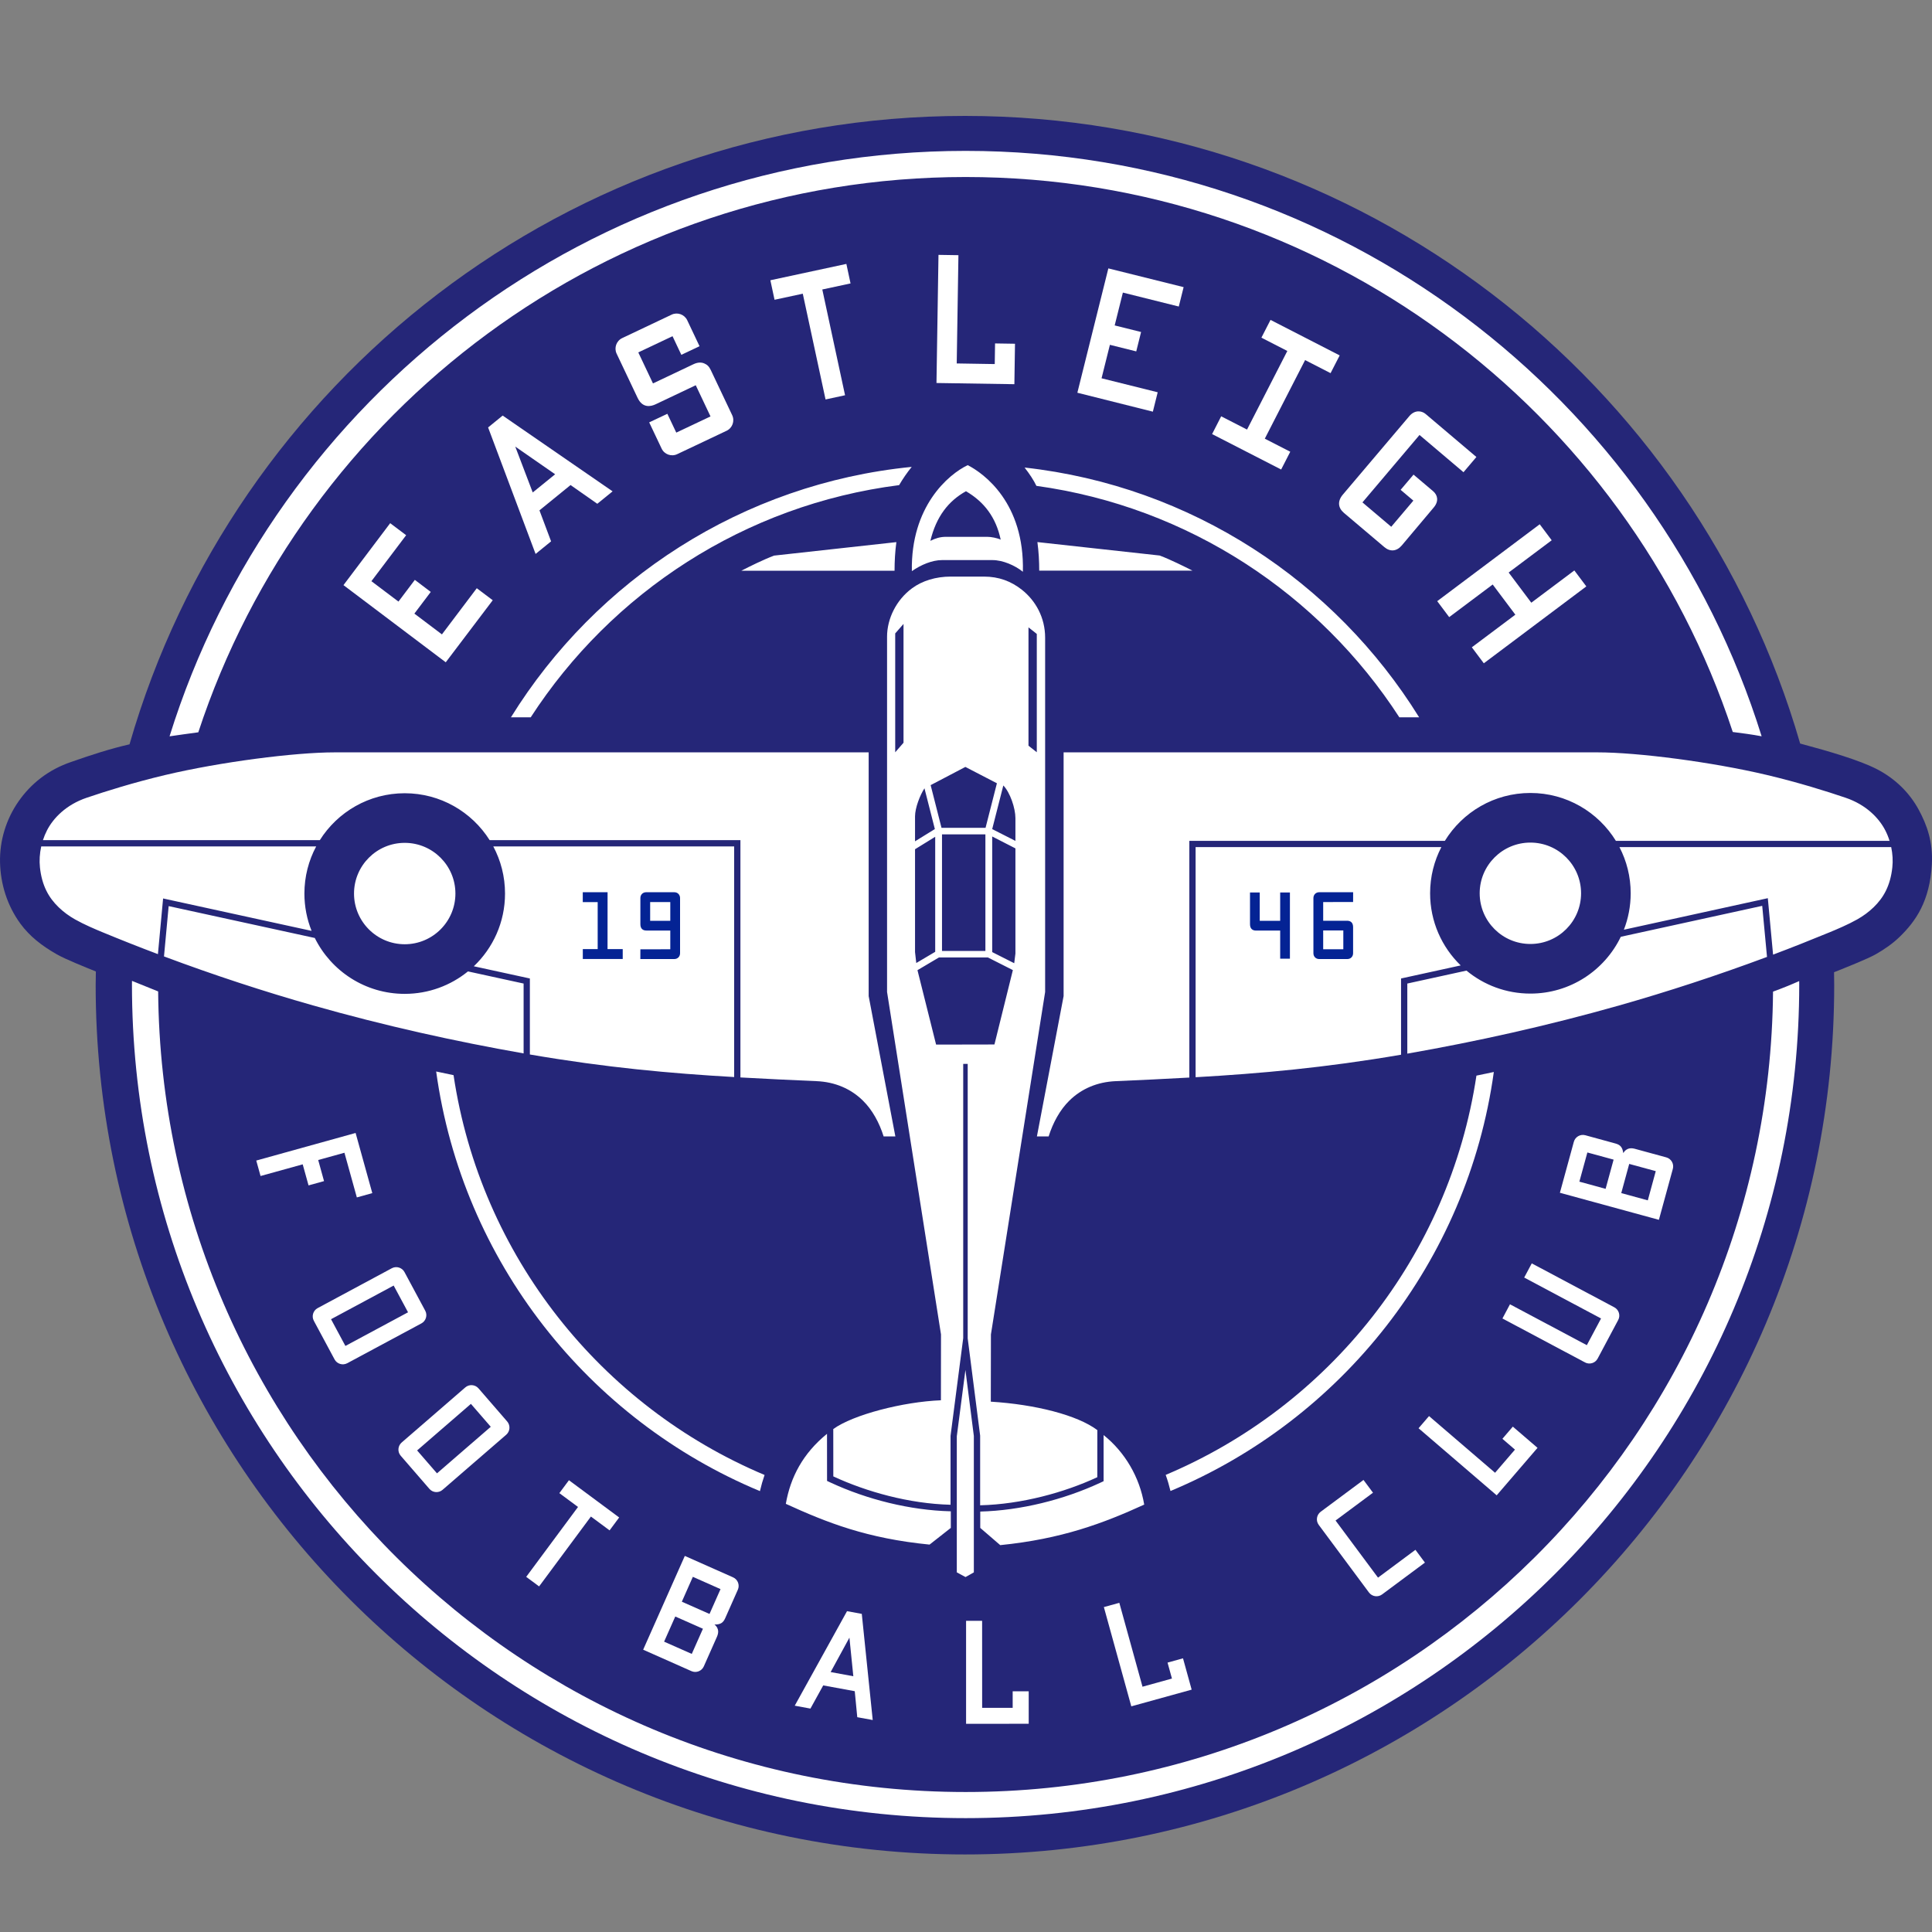 <?xml version="1.0" encoding="UTF-8"?>
<svg xmlns="http://www.w3.org/2000/svg" width="50" height="50" viewBox="0 0 50 50" fill="none">
  <rect x="0" y="0" width="50" height="50" fill="#808080" stroke="none"/>
  <path fill-rule="evenodd" clip-rule="evenodd" d="M24.973 3C35.225 3 43.877 9.863 46.588 19.243C47.344 19.445 48.131 19.676 48.58 19.909C49.05 20.153 49.422 20.518 49.663 20.968C49.863 21.341 50.029 21.781 49.996 22.369C49.942 23.322 49.582 23.84 49.159 24.249C48.977 24.425 48.764 24.571 48.543 24.697C48.336 24.814 47.809 25.024 47.465 25.161C47.467 25.273 47.469 25.384 47.469 25.497C47.469 37.919 37.395 47.993 24.973 47.993C12.55 47.993 2.476 37.919 2.476 25.497C2.476 25.378 2.479 25.26 2.481 25.142C2.188 25.022 1.703 24.83 1.469 24.697C1.077 24.474 0.767 24.23 0.529 23.906C0.182 23.431 0.015 22.876 0.001 22.324C-0.013 21.762 0.156 21.202 0.484 20.734C0.792 20.294 1.239 19.921 1.854 19.715C2.38 19.531 2.837 19.382 3.352 19.263C6.056 9.872 14.713 3 24.973 3Z" fill="#252678"></path>
  <path fill-rule="evenodd" clip-rule="evenodd" d="M24.99 3.905C34.666 3.905 42.856 10.279 45.591 19.055C45.338 19.007 45.094 18.976 44.844 18.944C42.1 10.604 34.247 4.581 24.99 4.581C15.729 4.581 7.875 10.608 5.132 18.952C4.883 18.986 4.623 19.021 4.388 19.056C7.122 10.279 15.313 3.905 24.99 3.905ZM46.563 25.39C46.563 25.42 46.564 25.45 46.564 25.479C46.564 37.392 36.903 47.053 24.99 47.053C13.076 47.053 3.415 37.392 3.415 25.479C3.415 25.448 3.416 25.416 3.416 25.385L4.093 25.658C4.189 37.116 13.509 46.377 24.99 46.377C36.468 46.377 45.787 37.118 45.886 25.663C46.134 25.573 46.358 25.481 46.563 25.39Z" fill="white"></path>
  <path fill-rule="evenodd" clip-rule="evenodd" d="M26.516 12.1C30.831 12.579 34.546 15.046 36.727 18.564H36.215C34.147 15.373 30.758 13.118 26.822 12.574C26.751 12.426 26.647 12.268 26.516 12.1ZM38.66 27.743C37.98 32.653 34.719 36.739 30.292 38.587C30.258 38.445 30.217 38.306 30.168 38.17C34.389 36.391 37.508 32.509 38.21 27.837C38.36 27.806 38.51 27.775 38.66 27.743ZM19.667 38.59C15.231 36.742 11.965 32.649 11.288 27.73C11.438 27.762 11.588 27.794 11.738 27.825C12.437 32.504 15.56 36.393 19.787 38.172C19.74 38.308 19.7 38.447 19.667 38.59ZM23.269 12.555C19.273 13.064 15.828 15.335 13.735 18.564H13.223C15.431 15.002 19.212 12.518 23.595 12.083C23.474 12.232 23.366 12.39 23.269 12.555Z" fill="white"></path>
  <path fill-rule="evenodd" clip-rule="evenodd" d="M22.481 19.471H8.661C7.626 19.471 5.7 19.72 4.281 20.056C3.452 20.253 2.735 20.479 2.245 20.645C1.707 20.827 1.378 21.176 1.218 21.486C1.176 21.567 1.14 21.653 1.111 21.743H8.277C8.736 21.014 9.549 20.529 10.474 20.529C11.4 20.529 12.212 21.014 12.672 21.743H19.162V27.884C19.811 27.92 20.486 27.953 21.13 27.98C21.611 28 22.022 28.178 22.333 28.485C22.576 28.723 22.758 29.058 22.868 29.41L23.172 29.411L22.481 25.779V19.471ZM39.606 21.806C40.331 21.806 40.918 22.394 40.918 23.118C40.918 23.843 40.331 24.43 39.606 24.43C38.882 24.43 38.294 23.843 38.294 23.118C38.294 22.394 38.882 21.806 39.606 21.806ZM10.474 21.813C11.199 21.813 11.786 22.401 11.786 23.125C11.786 23.849 11.199 24.437 10.474 24.437C9.75 24.437 9.162 23.849 9.162 23.125C9.162 22.401 9.75 21.813 10.474 21.813ZM21.403 37.107C20.779 37.615 20.457 38.23 20.337 38.919C21.4 39.405 22.436 39.815 24.057 39.974L24.607 39.542V39.112L24.596 39.112C23.554 39.086 22.439 38.807 21.498 38.37L21.404 38.326L21.403 37.107ZM28.561 37.139C29.114 37.582 29.493 38.228 29.612 38.939C28.549 39.425 27.47 39.829 25.886 39.988L25.369 39.542V39.119H25.37C26.411 39.092 27.525 38.814 28.467 38.377L28.561 38.333L28.561 37.139ZM24.762 40.693L24.988 40.814L25.203 40.693V37.163L24.985 35.454L24.762 37.17V40.693ZM25.044 27.534H24.928V34.63L24.6 37.16V38.943C23.528 38.916 22.423 38.607 21.566 38.209L21.565 36.984C22.075 36.612 23.377 36.277 24.351 36.239L24.353 34.535L22.957 25.672V16.477C22.957 16.012 23.196 15.524 23.605 15.224C23.866 15.031 24.22 14.922 24.605 14.922H25.46C25.853 14.922 26.166 15.043 26.444 15.261C26.8 15.542 27.048 15.98 27.048 16.504V25.672L25.645 34.535L25.642 36.275C26.79 36.346 27.88 36.621 28.399 37.011L28.398 38.23C27.541 38.628 26.437 38.93 25.366 38.957V37.153L25.044 34.637L25.044 27.534ZM23.599 14.781C23.838 14.615 24.125 14.495 24.38 14.495H25.682C25.954 14.495 26.263 14.631 26.472 14.797C26.518 13.016 25.464 12.252 25.044 12.038C24.54 12.278 23.567 13.111 23.599 14.781ZM24.078 13.997C24.209 13.931 24.335 13.893 24.478 13.893H25.55C25.652 13.893 25.809 13.924 25.898 13.966C25.776 13.392 25.473 12.989 24.999 12.713C24.548 12.964 24.23 13.366 24.078 13.997ZM19.186 14.77H23.151C23.151 14.524 23.165 14.276 23.198 14.03L20.033 14.379C19.753 14.485 19.398 14.661 19.186 14.77ZM30.861 14.768H26.895C26.895 14.523 26.881 14.275 26.848 14.029L30.013 14.377C30.293 14.483 30.648 14.66 30.861 14.768ZM23.681 21.129C23.681 20.907 23.81 20.578 23.925 20.401L24.194 21.456L23.681 21.773V21.129ZM24.085 20.319L24.984 19.848L25.8 20.271L25.506 21.424H24.366L24.085 20.319ZM25.966 20.328C26.141 20.508 26.279 20.915 26.279 21.174V21.762L25.678 21.457L25.966 20.328ZM26.279 21.956V24.678L26.248 24.928L25.678 24.64V21.648L26.279 21.956ZM26.213 25.106L25.736 27.031L24.226 27.034L23.744 25.108L24.3 24.779H25.567L26.213 25.106ZM23.713 24.923L23.681 24.64V21.978L24.203 21.656V24.633L23.713 24.923ZM25.502 21.593H24.379V24.61H25.502V21.593ZM26.617 16.236L26.832 16.406V19.468L26.617 19.299V16.236ZM23.383 16.147L23.168 16.393V19.469L23.383 19.222V16.147ZM27.526 19.471H41.346C42.381 19.471 44.307 19.72 45.726 20.056C46.555 20.253 47.272 20.479 47.762 20.645C48.3 20.827 48.629 21.176 48.789 21.486C48.834 21.572 48.872 21.665 48.901 21.761H41.819C41.362 21.018 40.542 20.522 39.606 20.522C38.67 20.522 37.85 21.018 37.393 21.761H30.78V27.887C30.151 27.922 29.5 27.954 28.878 27.98C28.396 28 27.985 28.178 27.674 28.485C27.431 28.723 27.249 29.058 27.139 29.41L26.835 29.411L27.526 25.779V19.471ZM48.944 21.923C48.981 22.098 48.992 22.279 48.973 22.45C48.922 22.92 48.748 23.23 48.489 23.48C48.362 23.602 48.227 23.702 48.065 23.794C47.828 23.928 47.531 24.053 47.354 24.126C46.867 24.327 46.377 24.521 45.887 24.706L45.751 23.245L42.026 24.061C42.139 23.769 42.202 23.451 42.202 23.118C42.202 22.687 42.097 22.281 41.911 21.923H48.944ZM37.803 24.985L36.259 25.323V27.296C34.281 27.635 32.609 27.783 30.951 27.878L30.942 27.878V21.923H37.302C37.116 22.281 37.011 22.687 37.011 23.118C37.011 23.851 37.315 24.513 37.803 24.985ZM45.73 24.765C44.445 25.244 43.157 25.665 41.907 26.02C40.043 26.549 38.204 26.956 36.421 27.268V25.454L37.952 25.119C38.401 25.491 38.978 25.714 39.606 25.714C40.636 25.714 41.526 25.114 41.946 24.244L45.606 23.443L45.73 24.765ZM1.067 21.905C1.027 22.085 1.015 22.273 1.034 22.45C1.085 22.92 1.259 23.23 1.518 23.48C1.645 23.602 1.78 23.702 1.942 23.794C2.179 23.928 2.476 24.053 2.653 24.126C3.129 24.323 3.607 24.512 4.087 24.693L4.221 23.252L8.064 24.091C7.944 23.792 7.878 23.466 7.878 23.125C7.878 22.684 7.988 22.269 8.183 21.905H1.067ZM12.262 25.007L13.713 25.323V27.29C15.683 27.629 17.351 27.779 19 27.874V21.905H12.766C12.96 22.269 13.07 22.684 13.07 23.125C13.07 23.866 12.76 24.534 12.262 25.007ZM4.244 24.752C5.539 25.237 6.839 25.662 8.1 26.02C9.951 26.546 11.779 26.951 13.551 27.262V25.454L12.111 25.14C11.664 25.503 11.095 25.721 10.474 25.721C9.454 25.721 8.571 25.132 8.147 24.275L4.365 23.45L4.244 24.752Z" fill="white"></path>
  <path fill-rule="evenodd" clip-rule="evenodd" d="M24.288 6.596L24.804 6.604L24.76 9.406L25.744 9.422L25.752 8.888L26.268 8.896L26.252 9.943L24.236 9.912L24.288 6.596Z" fill="white"></path>
  <path fill-rule="evenodd" clip-rule="evenodd" d="M28.684 6.946L30.632 7.431L30.507 7.933L29.06 7.572L28.848 8.422L29.531 8.592L29.406 9.094L28.724 8.924L28.508 9.79L29.961 10.152L29.836 10.654L27.882 10.164L28.684 6.946Z" fill="white"></path>
  <path fill-rule="evenodd" clip-rule="evenodd" d="M8.889 15.143L10.098 13.54L10.511 13.851L9.612 15.041L10.312 15.569L10.736 15.007L11.148 15.319L10.724 15.88L11.437 16.418L12.339 15.223L12.752 15.534L11.536 17.14L8.889 15.143Z" fill="white"></path>
  <path fill-rule="evenodd" clip-rule="evenodd" d="M33.776 9.319L32.733 11.353L33.392 11.691L33.156 12.151L31.369 11.234L31.604 10.774L32.273 11.117L33.316 9.083L32.645 8.739L32.881 8.279L34.671 9.198L34.435 9.657L33.776 9.319Z" fill="white"></path>
  <path fill-rule="evenodd" clip-rule="evenodd" d="M21.281 7.492L21.87 10.229L21.365 10.338L20.776 7.601L20.045 7.758L19.937 7.253L21.904 6.83L22.012 7.335L21.281 7.492Z" fill="white"></path>
  <path fill-rule="evenodd" clip-rule="evenodd" d="M39.848 13.568L40.158 13.982L39.044 14.817L39.63 15.598L40.744 14.763L41.054 15.176L38.401 17.166L38.091 16.752L39.217 15.908L38.631 15.127L37.505 15.971L37.195 15.558L39.848 13.568Z" fill="white"></path>
  <path fill-rule="evenodd" clip-rule="evenodd" d="M36.894 10.713L38.209 11.827L37.875 12.221L36.737 11.257L35.26 13.002L36.005 13.633L36.578 12.956L36.248 12.677L36.582 12.283L37.089 12.712C37.203 12.809 37.245 12.966 37.106 13.132L36.279 14.115C36.147 14.272 35.975 14.285 35.827 14.159L34.779 13.272C34.627 13.142 34.61 12.969 34.752 12.801L36.476 10.766C36.606 10.613 36.782 10.619 36.894 10.713Z" fill="white"></path>
  <path fill-rule="evenodd" clip-rule="evenodd" d="M12.632 11.062L13.009 10.755L15.854 12.716L15.458 13.038L14.766 12.553L13.961 13.208L14.262 14.01L13.861 14.336L12.632 11.062ZM14.367 12.274L13.335 11.558L13.787 12.745L14.367 12.274Z" fill="white"></path>
  <path fill-rule="evenodd" clip-rule="evenodd" d="M16.102 8.75L17.382 8.143C17.532 8.072 17.714 8.137 17.785 8.287L18.104 8.96L17.633 9.183L17.405 8.701L16.519 9.12L16.899 9.923L17.949 9.425C18.049 9.378 18.143 9.37 18.225 9.405C18.297 9.436 18.348 9.477 18.396 9.579L18.949 10.745C19.02 10.895 18.955 11.076 18.805 11.148L17.525 11.754C17.375 11.825 17.194 11.76 17.123 11.61L16.801 10.931L17.271 10.709L17.502 11.196L18.388 10.777L18.006 9.97L16.967 10.463C16.843 10.522 16.63 10.569 16.501 10.297L15.958 9.152C15.887 9.002 15.952 8.821 16.102 8.75Z" fill="white"></path>
  <path fill-rule="evenodd" clip-rule="evenodd" d="M36.712 36.963L36.983 36.648L38.692 38.115L39.207 37.516L38.882 37.236L39.152 36.921L39.791 37.47L38.734 38.699L36.712 36.963Z" fill="white"></path>
  <path fill-rule="evenodd" clip-rule="evenodd" d="M28.568 41.591L28.968 41.481L29.568 43.652L30.33 43.441L30.216 43.028L30.616 42.917L30.84 43.728L29.278 44.16L28.568 41.591Z" fill="white"></path>
  <path fill-rule="evenodd" clip-rule="evenodd" d="M25.002 41.946L25.417 41.946L25.418 44.199L26.208 44.199L26.208 43.77L26.623 43.77L26.623 44.611L25.002 44.612L25.002 41.946Z" fill="white"></path>
  <path fill-rule="evenodd" clip-rule="evenodd" d="M15.293 39.248L13.952 41.056L13.618 40.809L14.959 39L14.476 38.642L14.724 38.308L16.024 39.272L15.776 39.606L15.293 39.248Z" fill="white"></path>
  <path fill-rule="evenodd" clip-rule="evenodd" d="M10.468 32.921L11.005 33.921C11.068 34.038 11.024 34.186 10.907 34.249L8.987 35.28C8.87 35.343 8.722 35.299 8.659 35.182L8.122 34.182C8.059 34.065 8.103 33.917 8.22 33.854L10.14 32.822C10.257 32.759 10.405 32.804 10.468 32.921ZM10.188 33.27L8.567 34.141L8.939 34.833L10.56 33.962L10.188 33.27Z" fill="white"></path>
  <path fill-rule="evenodd" clip-rule="evenodd" d="M12.383 35.93L13.126 36.788C13.213 36.889 13.202 37.042 13.102 37.13L11.454 38.556C11.354 38.644 11.2 38.633 11.113 38.532L10.37 37.674C10.283 37.574 10.294 37.42 10.394 37.333L12.042 35.906C12.142 35.819 12.296 35.83 12.383 35.93ZM12.187 36.332L10.795 37.537L11.309 38.13L12.701 36.925L12.187 36.332Z" fill="white"></path>
  <path fill-rule="evenodd" clip-rule="evenodd" d="M21.921 41.697L22.303 41.767L22.586 44.514L22.186 44.441L22.121 43.768L21.305 43.618L20.974 44.218L20.568 44.143L21.921 41.697ZM22.084 43.381L21.983 42.382L21.497 43.273L22.084 43.381Z" fill="white"></path>
  <path fill-rule="evenodd" clip-rule="evenodd" d="M9.203 29.321L9.635 30.878L9.235 30.989L8.914 29.833L8.235 30.021L8.386 30.567L7.985 30.678L7.834 30.133L6.743 30.435L6.632 30.035L9.203 29.321Z" fill="white"></path>
  <path fill-rule="evenodd" clip-rule="evenodd" d="M17.723 40.267L18.973 40.822C19.094 40.876 19.149 41.019 19.096 41.14L18.769 41.877C18.719 41.989 18.655 42.046 18.491 42.042C18.633 42.162 18.584 42.292 18.55 42.37L18.214 43.127C18.16 43.248 18.016 43.303 17.895 43.249L16.645 42.694L17.723 40.267ZM17.646 41.452L18.362 41.769L18.647 41.126L17.931 40.808L17.646 41.452ZM18.192 42.152L17.476 41.835L17.187 42.486L17.903 42.803L18.192 42.152Z" fill="white"></path>
  <path fill-rule="evenodd" clip-rule="evenodd" d="M40.37 30.869L40.731 29.549C40.766 29.421 40.9 29.345 41.028 29.38L41.805 29.593C41.923 29.625 41.989 29.68 42.01 29.842C42.107 29.684 42.243 29.712 42.325 29.735L43.124 29.953C43.252 29.988 43.328 30.122 43.293 30.25L42.932 31.569L40.37 30.869ZM41.553 30.767L41.76 30.011L41.081 29.826L40.874 30.581L41.553 30.767ZM42.164 30.122L41.958 30.877L42.645 31.065L42.851 30.309L42.164 30.122Z" fill="white"></path>
  <path fill-rule="evenodd" clip-rule="evenodd" d="M39.642 32.696L41.78 33.834C41.897 33.897 41.942 34.044 41.879 34.161L41.347 35.16C41.285 35.277 41.138 35.322 41.021 35.26L38.883 34.122L39.078 33.755L41.067 34.813L41.435 34.122L39.446 33.063L39.642 32.696Z" fill="white"></path>
  <path fill-rule="evenodd" clip-rule="evenodd" d="M34.178 39.125L35.287 38.301L35.533 38.631L34.564 39.351L35.663 40.829L36.631 40.109L36.877 40.44L35.768 41.264C35.661 41.343 35.509 41.321 35.429 41.214L34.129 39.464C34.049 39.357 34.072 39.205 34.178 39.125Z" fill="white"></path>
  <path fill-rule="evenodd" clip-rule="evenodd" d="M16.721 23.091H17.452C17.537 23.091 17.6 23.155 17.6 23.241V24.67C17.6 24.756 17.537 24.82 17.452 24.82H16.572L16.573 24.568L17.347 24.567V24.082L16.727 24.082C16.637 24.082 16.573 24.034 16.573 23.918V23.241C16.573 23.155 16.636 23.091 16.721 23.091ZM17.347 23.831V23.345H16.826V23.831H17.347Z" fill="#042394"></path>
  <path fill-rule="evenodd" clip-rule="evenodd" d="M34.87 24.82H34.139C34.054 24.82 33.991 24.756 33.991 24.67V23.242C33.991 23.156 34.054 23.091 34.139 23.091H35.019L35.018 23.344L34.244 23.345V23.829L34.864 23.829C34.954 23.829 35.018 23.878 35.018 23.993V24.67C35.018 24.756 34.955 24.82 34.87 24.82ZM34.244 24.08V24.567H34.765V24.08H34.244Z" fill="#042394"></path>
  <path fill-rule="evenodd" clip-rule="evenodd" d="M33.383 23.097V24.81H33.131V24.082L32.504 24.083C32.414 24.083 32.35 24.034 32.35 23.918V23.097H32.602V23.831H33.131V23.097L33.383 23.097Z" fill="#042394"></path>
  <path fill-rule="evenodd" clip-rule="evenodd" d="M15.723 24.563H16.116V24.819H15.083V24.563H15.468V23.346H15.082V23.091H15.724L15.723 24.563Z" fill="#042394"></path>
</svg>
